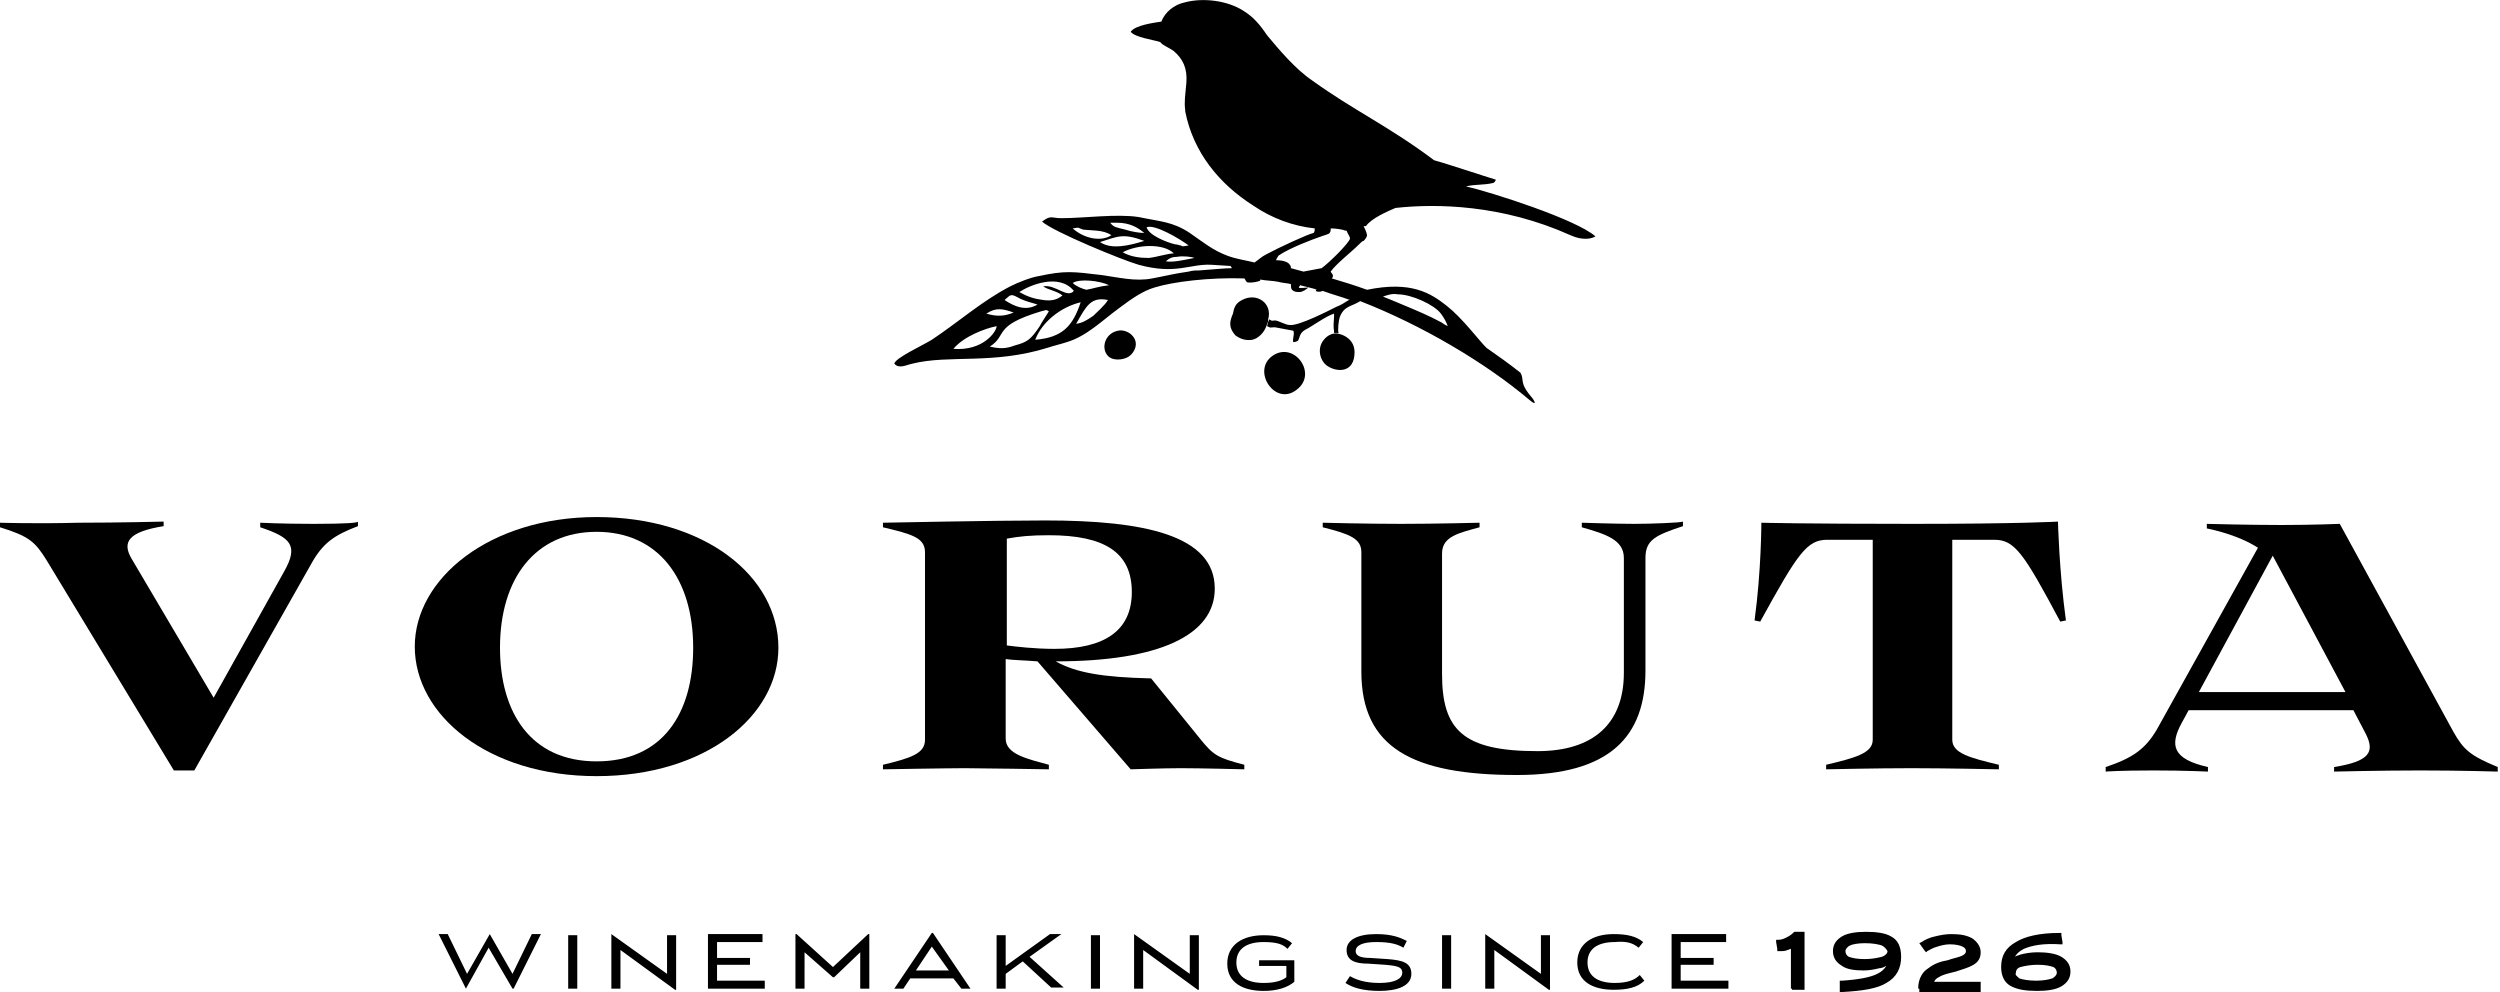 <?xml version="1.0" encoding="UTF-8"?> <!-- Generator: Adobe Illustrator 22.1.0, SVG Export Plug-In . SVG Version: 6.00 Build 0) --> <svg xmlns="http://www.w3.org/2000/svg" xmlns:xlink="http://www.w3.org/1999/xlink" id="Layer_1" x="0px" y="0px" width="220px" height="87.3px" viewBox="0 0 220 87.3" style="enable-background:new 0 0 220 87.3;" xml:space="preserve"> <style type="text/css"> .st0{fill-rule:evenodd;clip-rule:evenodd;} </style> <g> <path d="M177.7,86.1c0.3,0.1,0.8,0.2,1.5,0.2c0.6,0,1.1-0.1,1.4-0.2c0.2-0.1,0.4-0.3,0.4-0.5c0-0.2-0.1-0.4-0.3-0.5 c-0.3-0.1-0.7-0.2-1.4-0.2c-0.6,0-1.1,0.1-1.5,0.2c-0.3,0.1-0.4,0.3-0.4,0.5C177.3,85.8,177.5,85.9,177.7,86.1 M178.1,83.5 c-0.4,0.2-0.6,0.4-0.8,0.7c0.1-0.1,0.3-0.1,0.5-0.2c0.4-0.1,0.9-0.2,1.5-0.2c0.8,0,1.6,0.1,2.1,0.4c0.5,0.3,0.8,0.7,0.8,1.3 c0,0.6-0.3,1-0.8,1.3c-0.5,0.3-1.3,0.4-2.1,0.4c-1,0-1.7-0.1-2.3-0.4c-0.6-0.3-0.9-0.9-0.9-1.7c0-1,0.4-1.7,1.3-2.2 c0.8-0.5,2.1-0.8,3.8-0.8l0.2,0l0,0.2l0.1,0.6l0,0.2l-0.2,0C179.8,83,178.8,83.2,178.1,83.5z M168.8,87L168.8,87 c0-0.9,0.4-1.5,0.9-1.8c0.5-0.4,1.1-0.6,1.7-0.7l0,0l0.3-0.1h0c0.7-0.2,1.3-0.3,1.3-0.7c0-0.2-0.1-0.3-0.3-0.4 c-0.2-0.1-0.6-0.2-1.1-0.2c-0.4,0-0.8,0.1-1.1,0.2c-0.4,0.1-0.7,0.3-0.9,0.4l-0.1,0.1l-0.1-0.1l-0.5-0.7l0.2-0.1 c0.3-0.2,0.7-0.4,1.2-0.5c0.4-0.1,0.9-0.2,1.4-0.2c0.8,0,1.4,0.1,1.9,0.4c0.4,0.3,0.7,0.7,0.7,1.2c0,1.1-1,1.3-2.2,1.7l-0.4,0.1h0 c-0.4,0.1-0.8,0.2-1.1,0.4c-0.2,0.1-0.3,0.2-0.4,0.4h4.1v1h-5.4V87z M165.6,83.2c-0.3-0.1-0.8-0.2-1.5-0.2c-0.6,0-1.1,0.1-1.3,0.2 c-0.2,0.1-0.4,0.3-0.4,0.5c0,0.2,0.1,0.4,0.3,0.5v0c0.3,0.1,0.7,0.2,1.4,0.2c0.6,0,1.1-0.1,1.5-0.2c0.3-0.1,0.5-0.3,0.5-0.5 C166,83.5,165.8,83.3,165.6,83.2z M165.2,85.7c0.4-0.2,0.6-0.4,0.8-0.7c-0.2,0.1-0.4,0.2-0.6,0.2c-0.4,0.1-0.9,0.2-1.4,0.2 c-0.8,0-1.5-0.1-1.9-0.4v0c-0.5-0.3-0.8-0.7-0.8-1.3c0-0.6,0.3-1,0.8-1.3c0.5-0.3,1.3-0.4,2.1-0.4c0.9,0,1.7,0.1,2.2,0.4 c0.6,0.3,0.9,0.9,0.9,1.8c0,1-0.4,1.8-1.3,2.3c-0.8,0.5-2.1,0.7-3.9,0.8l-0.2,0l0-0.2l0-0.6l0-0.2l0.2,0 C163.6,86.2,164.6,86,165.2,85.7z M147.9,84.2v-1.3h4v-0.7h-4.8V87h5v-0.7h-4.2v-1.4h2.9v-0.6H147.9z M144.2,83.4l0.4-0.5 c-0.6-0.5-1.4-0.7-2.6-0.7c-1.8,0-3.2,0.8-3.2,2.5c0,1.7,1.4,2.4,3.2,2.4c1.2,0,2.1-0.2,2.7-0.8l-0.4-0.5c-0.4,0.4-1,0.7-2.2,0.7 c-1.5,0-2.4-0.6-2.4-1.8c0-1.2,0.9-1.8,2.4-1.8C143.2,82.8,143.7,83,144.2,83.4z M130.7,82.2V87h0.8v-3.4l4.8,3.5h0.1v-4.8h-0.8 v3.4L130.7,82.2L130.7,82.2z M126.9,87h0.8v-4.7h-0.8V87z M123.4,85.6c0,0.5-0.6,0.9-2,0.9c-1.3,0-2.1-0.3-2.6-0.6l-0.4,0.6 c0.6,0.4,1.5,0.7,3,0.7c1.5,0,2.8-0.4,2.8-1.5c0-1-0.8-1.2-2.1-1.3l-1.5-0.1c-0.9,0-1.3-0.2-1.3-0.6c0-0.5,0.6-0.8,1.8-0.8 c1.3,0,1.9,0.2,2.4,0.5l0.3-0.6c-0.6-0.3-1.3-0.6-2.7-0.6c-1.6,0-2.6,0.5-2.6,1.4c0,0.9,0.7,1.2,1.9,1.2l1.5,0.1 C123,85,123.4,85.1,123.4,85.6z M113.2,85v1c-0.4,0.3-1,0.5-2,0.5c-1.5,0-2.4-0.6-2.4-1.8c0-1.2,0.9-1.8,2.4-1.8 c1.2,0,1.7,0.2,2.1,0.6l0.4-0.5c-0.6-0.5-1.4-0.7-2.5-0.7c-1.8,0-3.2,0.8-3.2,2.5c0,1.7,1.4,2.4,3.2,2.4c1.2,0,2.1-0.3,2.7-0.8 v-1.9h-3.1V85H113.2z M99.8,82.2V87h0.8v-3.4l4.8,3.5h0.1v-4.8h-0.8v3.4L99.8,82.2L99.8,82.2z M96,87h0.8v-4.7H96V87z M88.5,87 v-1.3l1.5-1.1l2.5,2.3h1.1l-3-2.7l2.8-2h-1L88.5,85v-2.7h-0.8V87H88.5z M82,83.3l1.5,2.1h-2.9L82,83.3z M84.6,87h0.8l-3.3-4.9H82 L78.7,87h0.8l0.6-0.9h3.8L84.6,87z M70.8,83.8l2.5,2.2h0.1l2.3-2.2V87h0.8v-4.8h-0.1l-3.1,2.9l-3.2-2.9H70V87h0.8V83.8z M63.1,84.2 v-1.3h4v-0.7h-4.8V87h5v-0.7h-4.2v-1.4H66v-0.6H63.1z M53.8,82.2V87h0.8v-3.4l4.8,3.5h0.1v-4.8h-0.8v3.4L53.8,82.2L53.8,82.2z M50,87h0.8v-4.7H50V87z M43.1,82.2L43.1,82.2l-2,3.5l-1.7-3.5h-0.8l2.4,4.8H41l2-3.6l2.1,3.6h0.1l2.4-4.8h-0.8l-1.7,3.5L43.1,82.2 z M157.6,87v-3.5c-0.1,0-0.2,0.1-0.3,0.1c-0.2,0.1-0.4,0.1-0.7,0.1l-0.2,0l0-0.2l-0.1-0.6l0-0.2l0.2,0c0.3,0,0.5-0.1,0.7-0.2 c0.2-0.1,0.4-0.2,0.7-0.5l0.1,0h0.8v5.1h-1.1V87z"></path> <g> <path d="M27.6,46.1c-2.8,0-4.7-0.1-4.7-0.1l0,0.4c2.7,0.9,3.4,1.6,2.1,3.9l-6.2,11.1l-7.2-12.2c-0.9-1.5-0.3-2.4,2.8-2.9l0-0.4 c0,0-3.9,0.1-7.5,0.1C3.2,46.1,0,46,0,46l0,0.4c2.6,0.8,3.1,1.3,4.1,2.9l11.2,18.5h1.8l10.3-18.2c1-1.8,2-2.5,4.1-3.3l0-0.4 C31.5,46,30.6,46.1,27.6,46.1"></path> <path d="M52.5,67c-5.8,0-8.5-4.3-8.5-10c0-6.1,3.1-10.2,8.5-10.2c5.4,0,8.5,4.1,8.5,10.2C61,62.8,58.3,67,52.5,67 M52.5,45.5 c-9.4,0-16,5.4-16,11.4c0,6,6.4,11.4,16,11.4s16-5.3,16-11.3C68.5,50.7,62,45.5,52.5,45.5z"></path> <path d="M88.6,56.8v-9.4c1.1-0.2,2.1-0.3,3.7-0.3c4.9,0,7.3,1.5,7.3,5c0,3.4-2.4,5-6.8,5C91,57.1,89.4,56.9,88.6,56.8 M105.6,65 l-4.3-5.3c-4.3-0.1-6.6-0.5-8.4-1.5c9.1,0,14-2.3,14-6.4c0-4.7-6.2-6-14.9-6c-4.5,0-14.3,0.2-14.3,0.2l0,0.4 c2.5,0.6,3.7,0.9,3.7,2.2v16.5c0,1.2-1.2,1.6-3.7,2.2l0,0.4c0,0,5.7-0.1,7.2-0.1c1.5,0,7.4,0.1,7.4,0.1l0-0.4 c-1.8-0.5-3.8-0.9-3.8-2.3v-7c0.7,0.1,1.6,0.1,2.8,0.2l8.2,9.5c0,0,3-0.1,4.4-0.1c1.8,0,5.6,0.1,5.6,0.1l0-0.4 C107.2,66.7,106.8,66.5,105.6,65z"></path> <path d="M143.8,46.1c-1.5,0-4.6-0.1-4.6-0.1l0,0.4c2.1,0.6,3.7,1.1,3.7,2.7v10.1c0,4.5-2.7,6.9-7.6,6.9c-6.6,0-8.4-1.9-8.4-6.8 V48.7c0-1.5,1.5-1.8,3.3-2.3l0-0.4c0,0-3.9,0.1-6.9,0.1c-3,0-6.9-0.1-6.9-0.1l0,0.4c2.4,0.6,3.4,1,3.4,2.2v10.5 c0,6.7,4.5,9.1,13.7,9.1c8.2,0,11.3-3.4,11.3-9.2v-9.9c0-1.6,0.9-2,3.3-2.8l0-0.4C147.9,46,145.3,46.1,143.8,46.1"></path> <path d="M168.3,46.1c-9.6,0-13.3-0.1-13.3-0.1s0,4.2-0.6,8.6l0.5,0.1c3.3-6,4.1-7.2,5.9-7.2h4v17.6c0,1.2-1.6,1.6-4.1,2.2l0,0.4 c0,0,4.5-0.1,7.5-0.1c3,0,7.7,0.1,7.7,0.1l0-0.4c-2.5-0.6-4.1-1-4.1-2.2V47.5h3.7c1.8,0,2.6,1.2,5.8,7.2l0.5-0.1 c-0.6-4.4-0.7-8.7-0.7-8.7S177.8,46.1,168.3,46.1"></path> <path d="M193.5,60.9l6.5-12l6.4,12H193.5 M215.9,64.4l-10-18.3c0,0-2.5,0.1-5.1,0.1c-2.9,0-6.6-0.1-6.6-0.1l0,0.4 c1.9,0.4,3.4,1,4.5,1.7l-8.9,16c-1,1.7-2.1,2.5-4.5,3.3l0,0.4c0,0,1.2-0.1,4.2-0.1c2.8,0,4.8,0.1,4.8,0.1l0-0.4 c-3.1-0.7-3.4-1.9-2.3-3.9l0.6-1.1h14.5l1.1,2.1c0.8,1.6,0.3,2.4-2.8,2.9l0,0.4c0,0,4.1-0.1,7.6-0.1c3.6,0,6.8,0.1,6.8,0.1l0-0.4 C217.4,66.5,216.8,66,215.9,64.4z"></path> <g> <path class="st0" d="M87.7,28.7c0,0.5-1.2,2.2-3.8,2C84.8,29.6,86.7,28.9,87.7,28.7 M86.8,27.6c0.9-0.6,1.5-0.4,2.4-0.1 C88.5,27.8,87.8,27.9,86.8,27.6z M91.5,28.7c-0.8,1.2-1.1,1.4-2.2,1.7c-0.8,0.3-1.3,0.3-2.2,0.1c1.6-1,0.2-1.8,4.5-3.1 c0.5-0.1,0.4-0.2,0.7,0C92,27.9,91.7,28.3,91.5,28.7z M95.1,26.6c-0.7,2.1-1.6,3.1-4,3.3C91.7,28.3,93.4,27,95.1,26.6z M88.4,26.4c0.6-0.5,0.5-0.6,1.4-0.1c0.7,0.3,0.9,0.3,1.5,0.5C90.3,27.4,89.3,27,88.4,26.4z M89.7,25.7c0.9-0.6,3.5-1.7,4.8-0.1 c-0.6,0.7-1.6-0.6-2.7-0.4c0.4,0.3,1.2,0.4,1.7,0.8c-0.5,0.4-1,0.5-1.7,0.4C91,26.3,90.4,26.1,89.7,25.7z M95.6,25.5 c-0.4-0.1-0.9-0.3-1.2-0.6c0.6-0.4,2.4-0.2,3.2,0.2C96.7,25.2,96.2,25.4,95.6,25.5z M94.7,28.5c0.9-1.6,1.3-2.4,2.8-2.1 c-0.3,0.5-0.9,1-1.3,1.4C95.6,28.2,95.3,28.4,94.7,28.5z M97.8,20.7c-0.9,0.6-2.4,0.3-3.4-0.6c0.7-0.1,0.3-0.1,0.9,0.1 C96,20.3,97.1,20.2,97.8,20.7z M103.3,22.3c-0.5,0-1.4,0.3-2.2,0.4c-0.8,0-1.6-0.1-2.3-0.5C100.1,21.5,102.4,21.4,103.3,22.3z M105.1,22.7c-1,0.2-1.9,0.4-2.5,0.3c0.3-0.3,0.6-0.4,1-0.4C104.1,22.5,104.9,22.6,105.1,22.7z M99,20.2c-0.8-0.2-1-0.2-1.3-0.6 l0.6,0c1.1,0,1.8,0.4,2.4,0.9C100.3,20.5,99.6,20.4,99,20.2z M96.8,21.3c1.6-0.5,2-0.8,3.9-0.1C99.4,21.6,97.8,22,96.8,21.3z M113.6,23.6c0.4,0.1,0.7,0.2,1.1,0.3c0.5-0.1,1.1-0.2,1.6-0.3c0.7-0.5,2.4-2.2,2.5-2.6c0-0.2-0.2-0.4-0.3-0.7c0,0-0.1,0-0.1,0 c-0.2-0.1-0.8-0.2-1.3-0.2c0,0.2,0,0.3-0.1,0.4c0,0.1-0.5,0.2-1,0.4c-0.3,0.1-2.5,0.9-3.5,1.6c-0.1,0.2-0.2,0.3-0.2,0.4 c0.7,0,1.1,0.2,1.2,0.4C113.6,23.4,113.6,23.5,113.6,23.6z M121.7,26.1c0.3-0.1,0.8-0.3,1.3-0.2c1.2,0,3.2,0.9,3.8,1.7 c0.3,0.4,0.5,0.8,0.6,1.1c-0.2-0.1-0.4-0.2-0.5-0.3c-1.1-0.6-2.3-1.1-3.5-1.6C122.7,26.5,122.2,26.3,121.7,26.1z M111.7,28.1 c0.3,0.2,0.2,0.1,0.5,0.1c0.3,0,0.9,0.4,1.3,0.4c0.8,0.1,3.5-1.3,4.1-1.6c0.3-0.1,0.8-0.4,1.1-0.6l0.1,0 c-0.8-0.3-1.6-0.5-2.4-0.8c-0.2,0.1-0.5,0.1-0.6,0c0,0,0,0,0-0.1c0,0,0.1,0,0.1,0l-0.3-0.1c-0.4-0.1-0.8-0.2-1.2-0.3 c0,0.1-0.1,0.1-0.1,0.2c0,0.1,0.7,0,0.8,0c0,0.1-0.5,0.4-0.7,0.4c-0.3,0-0.5,0-0.7-0.2c-0.1-0.1-0.1-0.3-0.1-0.5l0,0h0 c-0.4-0.1-0.8-0.1-1.1-0.2c-0.5-0.1-1.1-0.1-1.6-0.2c0,0,0,0.1,0,0.1c-0.5,0.2-1.2,0.2-1.2,0.1c-0.1-0.1-0.1-0.2-0.2-0.3 c-3.1-0.1-6.3,0.3-7.9,0.8c-1,0.3-1.9,0.9-3.1,1.8c-1.5,1.1-2.9,2.5-4.6,3c-0.6,0.2-1.1,0.3-1.7,0.5c-4.8,1.5-8.7,0.6-11.9,1.4 c-0.5,0.1-1.2,0.5-1.6,0c0.1-0.5,2.3-1.5,3.3-2.1c2.4-1.6,4.4-3.4,6.9-4.7c0.6-0.3,1.8-0.8,2.5-0.9c2.3-0.5,3-0.4,5.5-0.1 c1.5,0.2,3,0.6,4.5,0.3c1.1-0.2,1.8-0.4,3.2-0.6c0.4-0.1,0.5-0.1,0.9-0.1c1.4-0.1,2.3-0.2,2.9-0.2c0-0.1-0.1-0.1-0.1-0.2l-0.1,0 l-1.6-0.1c-1.9-0.1-3.1,0.9-6.4,0c-1.4-0.4-7.5-2.9-8.5-3.8c0.8-0.6,0.8-0.3,1.7-0.3c2,0,4.9-0.4,6.8-0.1c1.9,0.4,3,0.4,4.5,1.4 c1.3,0.9,2,1.5,3.3,2c0.8,0.3,1.6,0.4,2.4,0.6l0,0c0.3-0.2,0.6-0.5,1-0.7c1.1-0.6,3.7-1.8,4.2-1.9c0.1-0.1,0.1-0.3,0.1-0.4 c-1.9-0.2-3.8-0.9-5.4-2c-3-1.9-5.3-4.7-6-8.3l0-0.1l0,0c-0.1-0.7,0-1.3,0.1-2.4c0.1-1.3-0.3-2.1-1.1-2.8c-0.4-0.3-1-0.5-1.2-0.8 c-0.6-0.2-2.2-0.4-2.6-0.9c0.4-0.6,2.1-0.8,2.7-0.9c0.3-0.8,1.1-1.5,2.1-1.7c1.5-0.4,3.7-0.2,5.2,0.8c0.8,0.5,1.4,1.2,2,2.1 c1,1.2,2.5,3,4,4c3.6,2.6,6.7,4,10.7,7c1.1,0.3,4.4,1.4,5.4,1.7c0.1,0-0.1,0.3-0.2,0.3c-0.8,0.2-1.5,0.1-2.4,0.3 c2.2,0.5,9.7,2.9,11.4,4.4c-0.3,0.2-1.1,0.4-2.2-0.1c-6-2.7-11.8-2.8-15.4-2.4c-0.7,0.3-2.1,0.9-2.6,1.6c-0.1,0-0.1,0-0.2,0 c0.2,0.4,0.3,0.7,0.3,0.8c0,0.1-0.1,0.3-0.3,0.5c-0.1,0-0.2,0.1-0.4,0.3c-0.7,0.7-2,1.7-2.5,2.4c0.1,0.2,0.2,0.2,0.2,0.4 c0,0,0,0.1-0.1,0.2c1,0.3,2,0.6,3.1,1c3.9-0.8,5.6,0.3,7,1.4c1.4,1.1,2.8,3,3.5,3.7c1,0.7,2,1.4,3,2.2c0.4,0.7-0.2,0.8,1.1,2.3 c0.2,0.3,0.3,0.6-0.3,0.1c-3.9-3.3-9.5-6.6-14.9-8.7c-0.8,0.5-1.4,0.4-1.8,1.4c-0.1,0.3-0.2,1.2-0.1,1.4l0,0c-0.1,0-0.3,0-0.4,0 c0-0.6-0.1,0,0-1.5c0-0.1,0-0.1,0-0.2c-0.7,0.2-1.9,1.1-2.5,1.4c-0.6,0.3-0.5,0.8-0.7,1c0,0-0.2,0.1-0.3,0.1 c-0.3,0.1,0.1-0.8-0.1-1l-1.6-0.3c-0.5,0-0.3,0.1-0.7-0.1C111.6,28.3,111.6,28.3,111.7,28.1z M104.6,21.6c-0.6,0.1-0.5,0.1-0.7,0 c-0.1,0-0.3-0.1-0.5-0.1c-0.8-0.2-2.3-0.8-2.5-1.5C101.6,19.7,103.8,21,104.6,21.6z"></path> <path class="st0" d="M117.9,29.4c0.4,0.1,1.3,0.5,1.3,1.6c0,1.8-1.5,1.8-2.4,1.2c-0.7-0.5-0.9-1.6-0.3-2.3 C116.8,29.5,117.4,29.2,117.9,29.4 M111.4,28.8c-0.2,0.5-0.7,1-1.2,1.1c-0.6,0.1-1.1-0.1-1.5-0.4c-0.6-0.7-0.5-1.2-0.2-1.9 c0.1-0.5,0.2-0.9,0.8-1.2c1.3-0.7,2.7,0.3,2.3,1.7C111.6,28.3,111.6,28.3,111.4,28.8z M97.4,31.2c0.4,0.6,1.4,0.5,1.9,0.2 c0.6-0.4,0.9-1.2,0.4-1.8c-0.3-0.4-0.9-0.6-1.3-0.5C97.3,29.3,96.9,30.5,97.4,31.2z M114.1,34.3c1.9-1.4-0.2-4.3-2.1-3 C110.1,32.6,112.2,35.8,114.1,34.3z"></path> </g> </g> </g> </svg> 